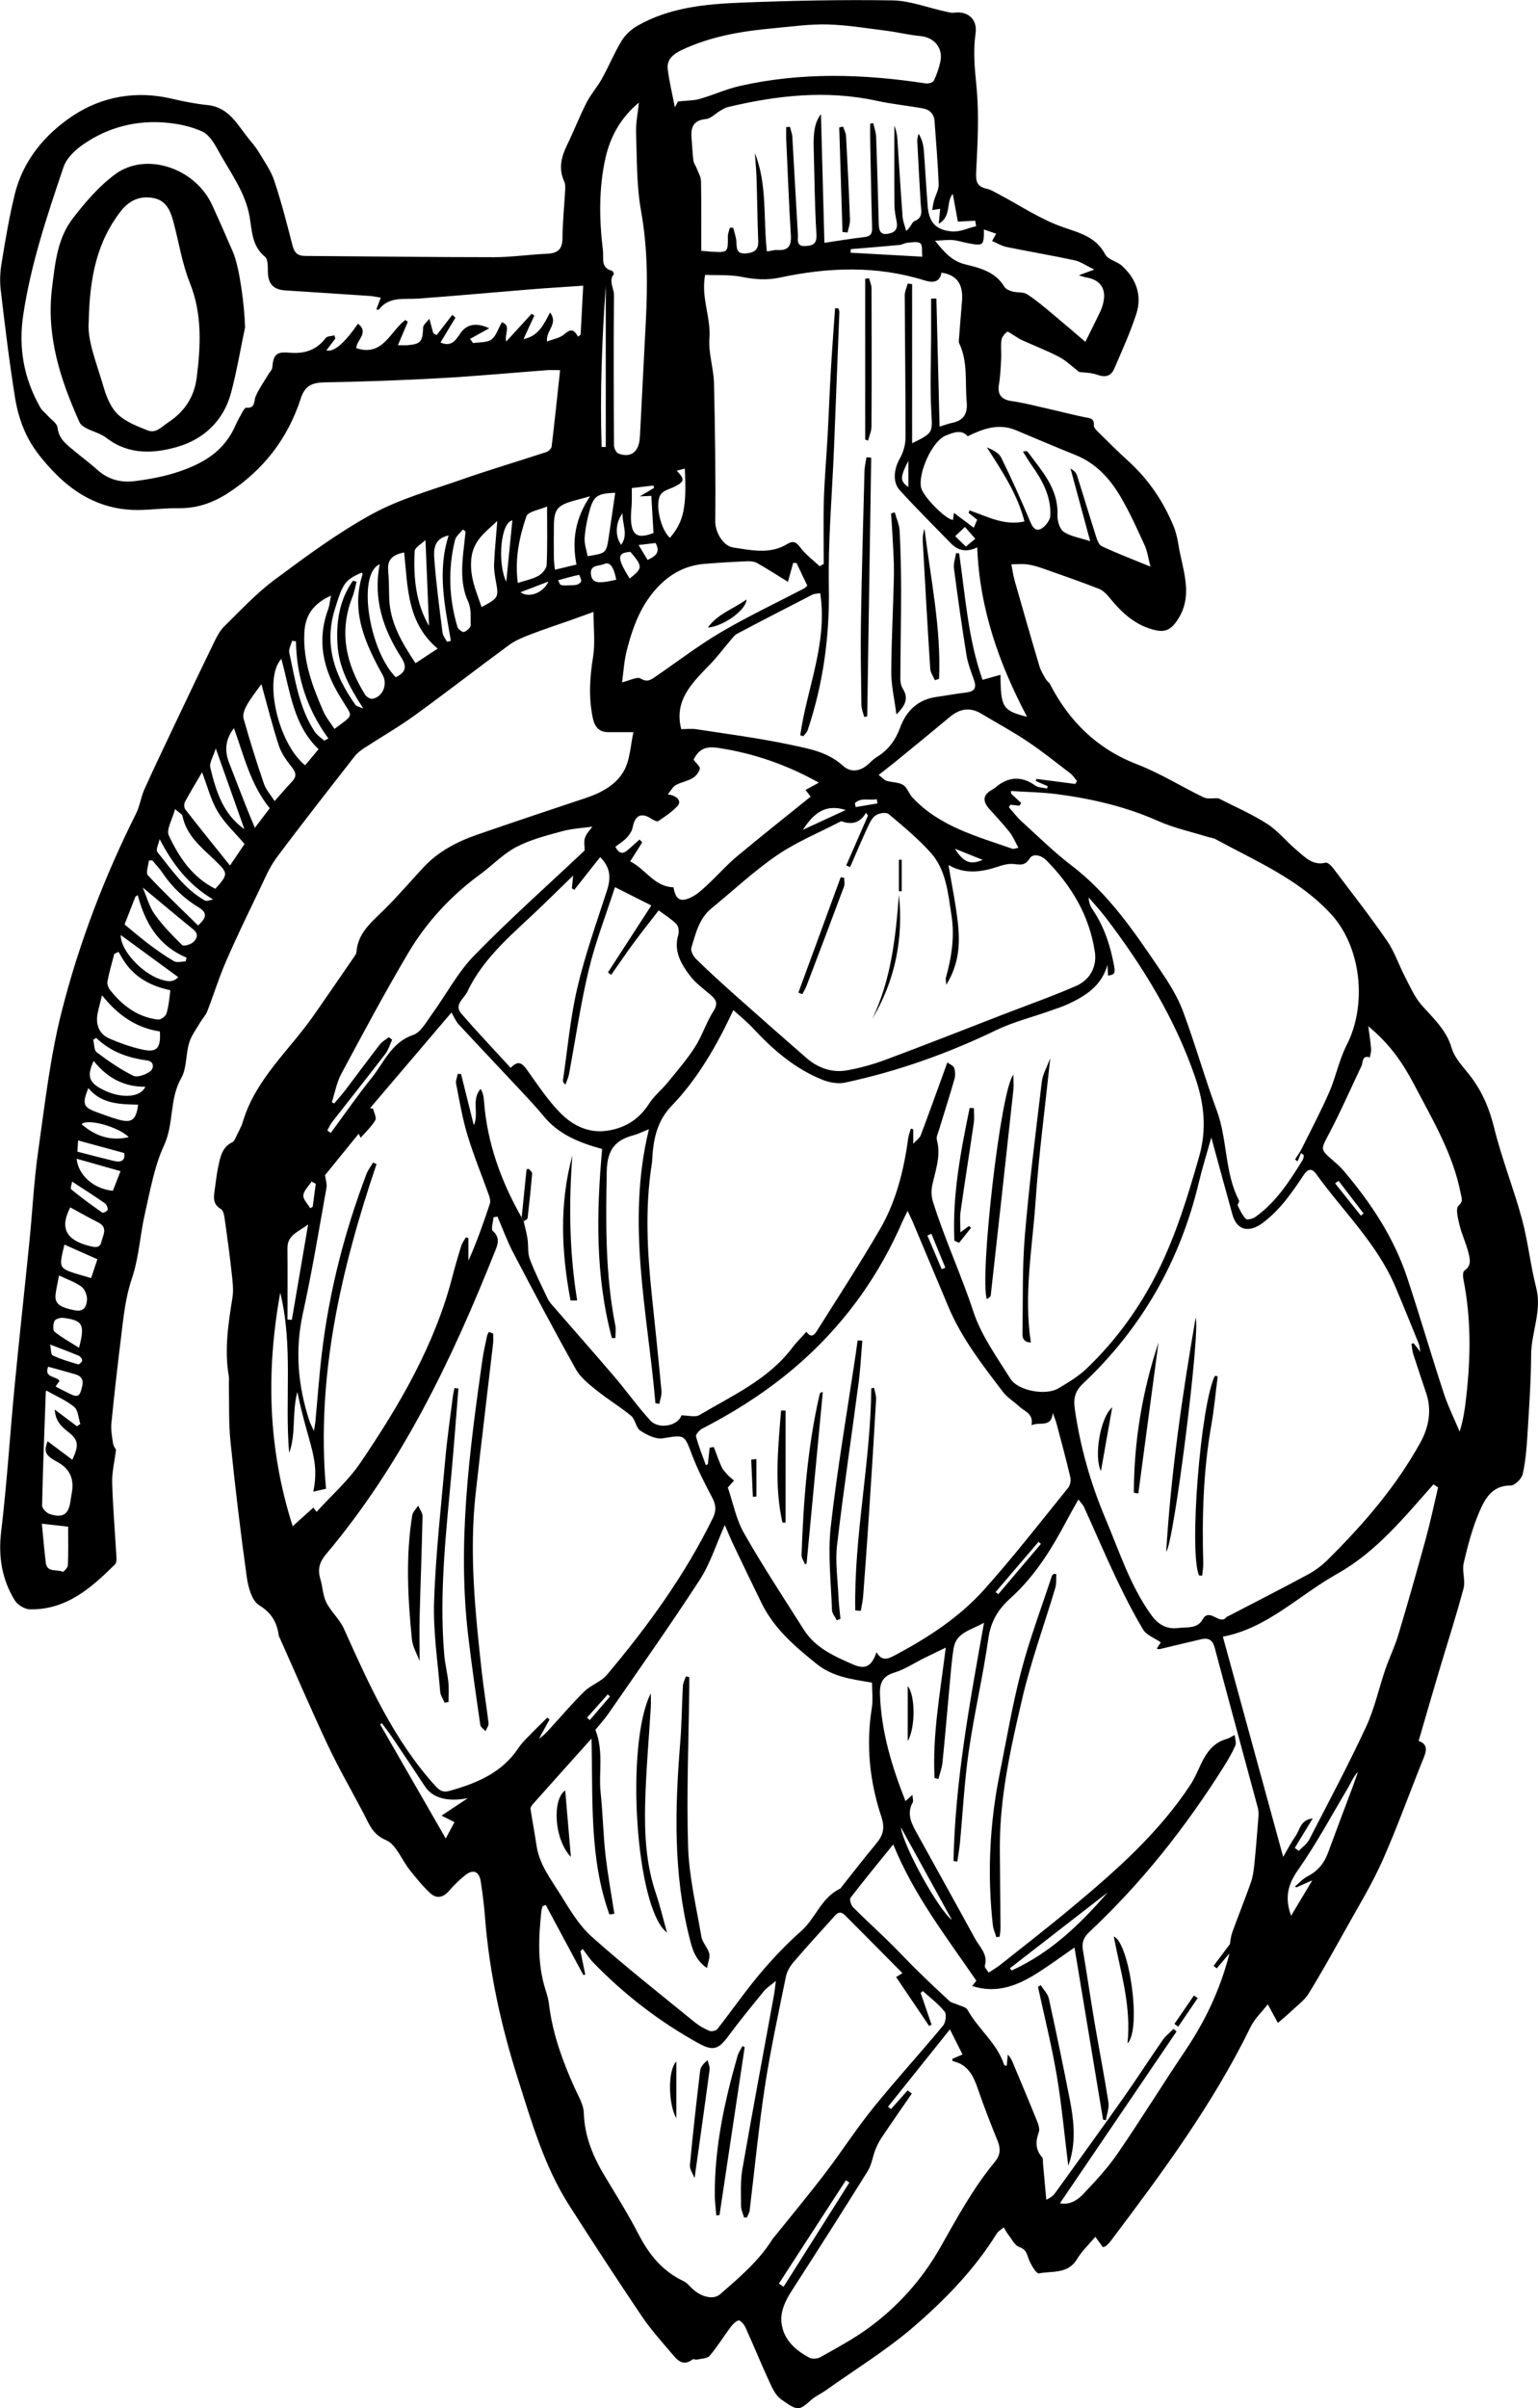 <?xml version="1.0" encoding="UTF-8"?><svg id="Laag_2" xmlns="http://www.w3.org/2000/svg" viewBox="0 0 343.49 537.55"><g id="Laag_1-2"><path d="M272.14,178.2c3.43,1.76,7.3,3.42,10.81,5.66,2.45,1.56,4.35,3.99,6.61,5.88,1.85,1.54,3.56,3.54,6.5,2.82.43-.1,1.22.62,1.61,1.14,4.08,5.39,8.25,10.72,12.09,16.28,1.69,2.45,2.64,5.39,4.03,8.06,1.12,2.15,2.11,4.47,3.67,6.26,2.61,2.99,5.55,5.53,6.76,9.66.7,2.4,2.81,4.41,4.38,6.52,2.52,3.38,4.06,7.06,5.08,11.21,1.69,6.87,4.35,13.51,6.21,20.35,1.37,5.05,1.9,10.34,3.2,15.41,1.32,5.17-1.1,9.92-1.13,14.93-.04,5.97-.46,11.94-.83,17.91-.18,2.94-.41,5.91-1.06,8.76-.24,1.04-1.76,2.54-2.69,2.53-4.18-.02-5.76,3.02-7.01,5.92-1.56,3.64-2.58,7.55-3.48,11.42-.41,1.78.44,3.88-.03,5.63-1.66,6.23-3.66,12.38-5.5,18.56-1.52,5.11-3,10.23-4.53,15.49,1.91.67,1.87,1.93,1.17,3.67-3.12,7.68-5.89,15.5-9.26,23.07-2.35,5.29-5.41,10.27-8.24,15.35-2.68,4.81-5.36,9.63-8.25,14.32-.92,1.49-2.47,2.59-3.77,3.83-.9.86-1.86,1.64-3.08,2.7-.64-1.18-1.32-2.44-2.26-4.16-1.39,1.79-2.95,3.24-3.82,5.02-8.42,17.27-19.78,32.6-31.28,47.85-.29.38-.63.72-.98,1.04-.17.15-.43.18-.75.31-.46-.63-.91-1.26-1.68-2.32-1.44,1.72-3.02,3.18-4.08,4.96-2.03,3.42-5.58,2.63-8.54,3.21-.56.11-1.9-2.1-2.34-3.42-.41-1.24-.67-1.99-2.07-2.49-.98-.35-1.62-1.73-2.37-2.68-.41-.52-.71-1.12-1.06-1.68-.52.45-1.19.8-1.54,1.35-4.99,8.04-11.55,14.78-18.62,20.87-6.08,5.23-13.01,9.48-19.58,14.15-1.04.74-2.26,1.26-3.2,2.09-2.79,2.47-2.97,2.63-6.8-.09-1.14-.81-1.88-2.34-2.5-3.68-1.89-4.1-3.6-8.29-5.46-12.41-.29-.64-1.16-1.61-1.53-1.51-.71.19-1.36.94-1.85,1.59-1.56,2.09-2.92,4.34-4.61,6.31-.55.63-1.88.61-2.86.84-.29.07-.74-.2-.92-.06-2.24,1.73-3.52.06-4.75-1.39-2.28-2.7-4.68-5.35-6.65-8.28-5.53-8.2-10.93-16.48-16.25-24.81-5.5-8.63-8.3-18.44-11.36-28.04-3.75-11.78-6.44-23.87-7.38-36.27-.2-2.63-.55-5.25-.94-7.85-.34-2.27-1.68-2.85-3.46-1.43-1.31,1.04-2.52,2.22-3.61,3.49-1.29,1.5-2.79,1.83-4.16.57-1.73-1.58-3.22-3.44-4.68-5.28-1.78-2.23-2.97-5.63-5.24-6.6-3.12-1.32-3.81-3.68-5.06-6.04-2.63-5.01-5.48-9.92-7.89-15.03-3.73-7.92-7.18-15.98-10.75-23.98-.1-.22-.24-.43-.27-.66-.42-2.94-1.6-5.02-4.39-6.74-1.62-1-2.44-4.04-2.75-6.29-1.4-10.03-2.6-20.09-3.63-30.16-.44-4.26-.27-8.59-.37-12.89-.01-.56.09-1.13,0-1.68-1.03-5.93-.15-11.74.8-17.59.3-1.84.01-3.81-.19-5.69-.42-3.87-.94-7.72-1.49-11.57-.13-.9-.29-2.21-.89-2.55-1.83-1.06-1.63-2.56-1.41-4.16.25-1.82.46-3.65.84-5.45.45-2.08.85-4.23,3.13-5.31.42-.2.66-.87.9-1.36.52-1.08,1.12-2.14,1.46-3.28,2.87-9.53,10.42-15.92,15.85-23.73,3.01-4.33,6-8.67,8.99-13.02.22-.32.48-.7.51-1.07.33-4.35,3.5-6.76,6.28-9.53,3-2.99,5.76-6.2,8.64-9.31,3.29-3.55,7.45-5.74,11.93-7.3,8.12-2.82,16.28-5.53,24.43-8.25,3.44-1.15,6.71-2.94,8.43-5.99,1.42-2.51,1.49-5.8,2.15-8.68-2.33,0-3.97,0-5.61,0-2.14-.01-3.06-1.22-3.48-3.22-.94-4.54-.67-8.99.07-13.55.5-3.14.1-6.43.1-10.07-1.93.69-3.47,1.26-5.02,1.81-3.06,1.08-6.15,2.09-9.18,3.26-1.63.63-3.3,1.32-4.69,2.34-7.09,5.2-14.02,10.6-21.14,15.75-3.6,2.6-7.48,4.81-11.2,7.24-.79.51-1.57,1.13-2.14,1.86-5.85,7.5-11.73,14.98-17.42,22.61-1.6,2.14-2.65,4.71-3.82,7.15-2.56,5.32-5.14,10.63-7.49,16.04-1.58,3.64-2.75,7.46-4.19,11.16-.33.84-1.04,1.53-1.5,2.33-.89,1.53-2.02,2.99-2.52,4.65-.78,2.58-.5,5.64-1.77,7.87-2.69,4.7-1.58,10.14-3.83,14.99-2.18,4.71-3.08,10.04-4.26,15.17-1.11,4.82-1.34,9.89-2.92,14.53-1.51,4.46-1.91,8.96-2.47,13.5-.77,6.26-1.49,12.53-2.11,18.81-.15,1.49.14,3.03.37,4.53.1.63.56,1.21.66,1.42-.32,2.58-.92,4.98-.86,7.35.16,5.56.64,11.12.96,16.68.03.51,0,1.22-.31,1.53-5.33,5.29-10.92,10.23-19.07,10.05-1.16-.03-2.74-1.03-3.36-2.04-2.85-4.69-3.68-9.74-3.01-15.32,1.29-10.78,1.96-21.63,3-32.44,1.04-10.81,2.24-21.61,3.32-32.41.67-6.67.99-13.38,1.94-20.01,1.48-10.42,2.66-20.95,5.23-31.12,3.88-15.33,9.54-30.12,16.65-44.31.84-1.68,1.07-3.65,1.84-5.37,2.25-4.98,4.61-9.92,6.96-14.86,2.84-5.98,5.68-11.96,8.58-17.91.62-1.27,1.29-2.63,2.28-3.59,3.65-3.58,7.17-7.39,11.25-10.42,7.04-5.23,14.15-10.5,21.82-14.69,6.17-3.37,13.15-5.3,19.85-7.65,6.31-2.21,12.73-4.1,19.08-6.19.48-.16,1.09-.77,1.14-1.23.67-5.54,1.24-11.09,1.89-17.04-1.2,0-2.04-.05-2.86,0-7.96.6-15.92,1.35-23.89,1.79-8.61.48-17.24.79-25.87.94-2.76.05-4.38.75-5.29,3.57-2.9,8.98-8.39,16.07-16.35,21.2-3.37,2.17-6.98,3.4-11.07,3.32-2.95-.05-5.9.37-8.86.4-7.47.07-13.62-3.07-18.7-8.31-2.21-2.28-4.35-4.79-5.84-7.56-1.47-2.75-2.47-5.91-2.97-9-1.3-8.04-2.27-16.13-3.23-24.22-.23-1.95-.14-4.01.18-5.95.86-5.2,1.71-10.41,2.98-15.52,1.88-7.59,6.86-13.43,13.06-17.51,6.47-4.26,14.13-5.6,22.02-3.73,2.63.62,5.3,1.14,7.98,1.42,4.84.5,6.67,4.48,9.25,7.62.75.9,1.52,1.81,2.12,2.81,1.25,2.1,2.74,4.15,3.5,6.44,1.59,4.76,2.84,9.65,4.09,14.52.41,1.61,1.2,2.27,2.8,2.28,14.06.09,28.13.28,42.19.28,3.96,0,7.91-.61,11.87-.77,2.38-.1,3.4-1.01,3.42-3.49.02-3.51.4-7.02.59-10.53.04-.71.08-1.51-.2-2.12-1.3-2.82-.68-5.4.59-8.03,1.53-3.16,2.81-6.44,4.4-9.57.96-1.88,2.42-3.51,3.45-5.36,1.53-2.76,2.73-5.72,4.37-8.41.82-1.35,2.15-2.58,3.53-3.37,7.17-4.1,15.19-4.85,23.17-5.17,11.25-.45,22.52-.68,33.77-.5,3.97.06,7.91,1.63,11.87,2.49.62.13,1.27.34,1.87.26,3.15-.45,5.31,1.49,4.85,4.62-.57,3.9-.21,7.69.18,11.62.64,6.38.28,12.89-.05,19.32-.12,2.23.26,3.28,2.41,3.75.91.2,1.75.74,2.59,1.18,4.79,2.52,9.37,5.64,14.43,7.39,3.83,1.33,7.35,2.18,9.42,6.11.61,1.15,2.6,1.5,3.7,2.49,3.22,2.93,4.57,6.66,3.19,10.84-1.36,4.14-3.17,8.13-4.9,12.14-.7,1.64-1.95,2.02-3.75,1.37-1.42-.51-3.03-.49-4.08-.64-1.64-1.25-2.93-2.55-4.48-3.36-2.68-1.4-5.52-2.49-8.28-3.74-.64-.29-1.21-.71-1.82-1.06-.52-.3-1.33-.95-1.51-.81-.57.45-1.17,1.15-1.27,1.83-.19,1.33.01,2.71-.06,4.07-.1,1.96-.18,3.93-.5,5.86-.37,2.24.55,3.37,2.76,3.69,2.74.39,5.43,1.1,8.13,1.71,2.72.61,5.42,1.32,8.15,1.89,1.11.23,2.28.13,2.16,1.85-.03.43.47.98.84,1.36,2.28,2.24,4.54,4.5,6.91,6.65,4.45,4.05,7.73,8.91,10.03,14.43.56,1.35.89,2.83,1.12,4.28.92,5.69,3.54,11.39-.44,17.03-1.25,1.77-2.52,2.43-4.6,1.98-4.48-.97-7.56-3.85-10.34-7.25-.66-.81-1.49-1.66-2.42-2.02-4.01-1.57-8.08-2.98-12.14-4.41-1.2-.42-2.44-.83-3.69-1.01-1.21-.17-2.47-.04-3.7-.05.25,1.26.42,2.53.77,3.76,1.81,6.36,3.63,12.72,5.52,19.06.3,1,.9,1.92,1.42,2.85.23.4.7.67.91,1.07,4.32,8.36,10.54,14.49,19.52,17.94,5.11,1.97,9.82,4.95,14.78,7.34.89.43,2.12.16,3.36.22ZM116.96,272.62c.29,1.3.65,2.59.85,3.9.23,1.51,0,3.16.52,4.54,1.12,2.98,2.58,5.84,3.94,8.73.26.56.67,1.08,1.08,1.55,4.6,5.3,9.25,10.55,13.81,15.89,2.75,3.22,5.2,6.69,8.05,9.81,2,2.19,6.32,1.12,6.97-1.12,1.45,0,3.08.5,4.06-.08,7.31-4.35,15.26-7.86,20.63-14.92.96-1.27,2.11-2.39,3.23-3.66,1.22,1.71,1.95.44,2.5-.44,4.68-7.42,9.46-14.79,13.88-22.36,3.65-6.25,5.38-13.21,6.35-20.36.1-.74.39-1.45.6-2.18.18.05.35.1.53.15v3.24c.77-.85,1.44-1.29,1.67-1.9,1.84-4.88,3.6-9.79,5.38-14.69.19-.52.38-1.05.57-1.57.53.4,1.33.71,1.52,1.23.27.75.28,1.72.06,2.5-1.1,3.84-2.33,7.64-3.49,11.46-.21.68-.6,1.46-.44,2.07.97,3.53-.29,6.77-1.02,10.11-.25,1.16-.22,2.51.13,3.64,2.6,8.35,6.3,16.28,9.05,24.6,1.76,5.34,5.24,10.16,8.28,15,1.69,2.7,7.87,3.79,10.64,2.17,2.27-1.33,4.58-2.73,6.46-4.53,6.51-6.25,11.76-13.52,15.79-21.56,4.08-8.16,6.73-16.86,9.24-25.63,1.77-6.2,1.13-11.92-.89-17.79-4.5-13.08-11.63-24.67-19.95-35.59-1.19-1.57-2.55-3.01-3.83-4.51.04,1.15.42,2.02.95,2.8,2.56,3.78,3.91,8.01,4.73,12.45.31,1.68.07,2.01-1.35,2.19-.04-.79-.08-1.59-.12-2.4-1.35,4.77-4.94,6.97-8.87,8.79-1.3.6-2.68,1.03-4.03,1.51-3.98,1.41-8.15,2.45-11.93,4.27-10.84,5.23-22.09,9.23-33.84,11.73-1.56.33-3.48-.04-5-.65-6.13-2.46-11.02-6.67-15.47-11.47-1.31-1.42-2.84-2.64-4.41-4.08-3.75,7.99-7.93,15.28-13.8,21.39-2.82,2.93-3.81,6.35-4.2,10.15-.1.95-.08,1.92-.23,2.86-1.54,9.8-1,19.59.03,29.39.75,7.07,1.48,14.14,2.14,21.23.09.94-.31,1.92-.48,2.87-.29-.04-.58-.08-.87-.13-1.72-20.16-6.57-40.19-1.45-61.17-1.67.67-2.51,1.11-3.4,1.34-4.19,1.1-5.92,3.29-6.02,8.09-.23,11.54-.33,23.01,1.91,34.38.18.9.02,1.87.02,2.81h-.78c-3.72-13.88-3.46-28.04-2.18-42.2-5.16-1.42-9.69-3.25-13.01-7.27-1.72-2.09-3.58-4.06-5.43-6.04-4.53-4.85-9.1-9.65-13.61-14.52-.63-.68-.99-1.61-1.6-2.64-6.51,7.65-12.35,14.5-18.18,21.35l.69.15c.19.87.81,2.01.47,2.57-.86,1.43-2.14,2.61-3.26,3.89-.16-.33-.32-.66-.44-.9-2.55,3.14-5.13,6.31-7.52,9.25.11.91.48,1.92.32,2.84-1.68,9.35-3.22,18.73-5.26,28-1.81,8.22-1.13,16.13,1.45,24,.18.55.47,1.06,1,2.25.19-1.14.29-1.56.33-1.99.49-5.17.85-10.35,1.47-15.5,1.65-13.7,5.05-26.97,9.95-39.86.34-.91.98-1.71,1.47-2.56.26.12.51.23.77.35-7.96,23.57-13.52,47.52-11.28,72.47-1.24.28-2.03.46-2.84.65,1.52-7.3-1.11-10.32-3.56-22.27-1.25,4.75-.25,9.36-1.83,13.61-1.03-11.82.94-23.75-1.99-35.76-3.19,17.68-2.76,34.79,2.78,52.13,1.71-1.54,3.13-2.82,4.62-4.16.03.04.35.48.71.96,3.37-3.71,7.08-6.97,9.77-10.93,8.76-12.89,16.62-26.29,20.57-41.59.6-2.32,1.27-4.62,1.99-6.9.21-.66.67-1.24,1.02-1.86.19.06.37.11.56.17v5.05c1.86-4.14,3.36-8.39,4.78-12.68.18-.55.03-1.29-.17-1.87-1.6-4.5-3.44-8.93-4.82-13.5-1.13-3.72-1.77-7.6-2.53-11.42-.14-.7.23-1.51.37-2.26.25.03.49.06.74.09.95,3.8,1.89,7.6,2.84,11.4,1.22-2.71-.62-5.69,1.52-8.11.53.86.68,1.69.74,2.53.67,9.41,3.79,18.03,8.42,26.17l.45.89ZM199.5,411.68c-3.4,4.2-6.54,8.01-9.55,11.93-.28.37.11,1.64.57,2.11,2.58,2.61,5.32,5.07,7.94,7.64,2.15,2.11,4.2,4.32,6.35,6.43,2.38,2.34,4.81,4.64,7.27,6.9.4.37,1.06.44,1.58.68.84.39,2.06.59,2.43,1.26,2.39,4.32,6.6,7.42,8.17,12.28.04.12.37.15.58.23.08-.89.15-1.71.23-2.52.73.71,1.01,1.5,1.33,2.27,1.77,4.25,3.57,8.49,5.29,12.76.28.7.55,1.64.31,2.29-.74,2.05-.78,3.86.73,5.59.25.29.17.89.21,1.35.25,2.71.49,5.41.73,8.12,1.13-.5,1.63-1,2.04-1.57,5.09-7.07,10.21-14.12,15.23-21.23,2.99-4.24,5.79-8.61,8.75-12.87.65-.93,1.61-1.65,2.42-2.47.22.2.43.4.65.6-8.67,12.76-17.34,25.52-26.04,38.33,2.03.44,3.81-.58,5.15-1.99,2.71-2.87,5.45-5.79,7.68-9.03,5.2-7.57,10.02-15.4,15.15-23.02,4.39-6.53,7.77-13.47,9.9-21.75-1.25,1.47-2.06,2.42-2.87,3.37-.23-.19-.46-.38-.69-.57,1.12-1.49,2.24-2.99,3.64-4.85.08-.43.16-1.59.54-2.65,1.34-3.72,2.83-7.39,4.15-11.12.44-1.26.62-2.64.76-3.98.36-3.49.64-6.99.91-10.48.06-.71.07-1.46-.11-2.13-3.21-11.94-6.47-23.87-9.65-35.82-.45-1.69-1.38-2.24-2.97-1.88-3.11.72-6.2,1.48-9.3,2.21-.19.05-.42-.05-.68-.1.4-.6.75-1.14.92-1.4-1.47-1.02-3.19-1.62-3.92-2.82-2.22-3.68-4.17-7.53-6.02-11.42-2.5-5.26-4.78-10.62-7.19-15.93-.24-.53-.7-.96-1.27-1.73-.96,1.71-1.8,3.15-2.57,4.61-3.38,6.39-7.16,12.53-12.58,17.4-2.8,2.51-4.43,5.21-4.97,9.05-1.2,8.43-3.16,16.75-4.38,25.18-.98,6.79-1.32,13.68-1.97,20.52-.13,1.36-.39,2.71-.58,4.06-.28-.04-.57-.08-.85-.12.36-17.78,3.6-35.22,6.82-53.19-2.96,1.69-6.22,2.17-6.79,5.7-.48,2.99-.69,6.03-.97,9.05-.52,5.49-.96,10.98-1.52,16.46-.13,1.24-.6,2.45-.91,3.67l-.86-.21c-.51-9.6,1.26-19.05,2.5-29.11-2,.97-3.42,1.64-4.83,2.34-2.2,1.09-4.3,2.51-6.61,3.22-2.69.82-3.35,2.33-3.25,4.94.29,8.28,2.64,16.03,5.7,23.76.44-.4.85-.77,1.55-1.4.05.82.25,1.36.07,1.68-1.29,2.28-.48,4.34.62,6.34,4.42,8.03,8.9,16.04,13.3,24.09,1.03,1.88,2.93,3.48,2.17,6.07-.1.34.5.9.87,1.5.92-.61,1.75-1.08,2.49-1.66,5.38-4.27,10.81-8.48,16.08-12.88,9.84-8.2,19.41-16.61,26.55-27.49,2.32-3.54,2.94-8.64,7.98-10.11.65-.19,1.23-.59,1.84-.9.06.81.41,1.75.12,2.41-.73,1.67-1.68,3.27-2.66,4.82-8.48,13.45-18.28,25.83-29.9,36.72-1.22,1.15-1.76,2.31-1.47,4,.92,5.43,1.71,10.89,2.63,16.33,1,5.9,2.16,11.78,3.08,17.7.2,1.28-.36,2.68-.56,4.02-.21-.05-.42-.1-.64-.14-2.1-12.63-4.2-25.26-6.38-38.42-2.87,1.99-5.36,3.81-7.95,5.48-4.51,2.9-9.24,4.94-14.89,3.11.42-.55.82-1.06.92-1.19-6.79-9.9-13.97-19.13-18.55-30.4ZM111.09,271.55c-.29.05-.58.11-.87.16-.08,1.05-.63,2.64-.15,3.06,1.84,1.62.97,3.29.37,4.81-9.6,24.09-20.76,47.33-37.63,67.35-1.44,1.71-1.92,3.33-1.28,5.45.53,1.74.55,3.7,1.34,5.29,1.05,2.09,2.98,3.75,3.93,5.86,5.57,12.38,11.08,24.76,20.33,35,.98,1.09,1.74,1.64,3.21,1.23,6.1-1.7,11.76-4.03,15.47-9.61.87-1.32,2.1-2.41,3.2-3.56,1.05-1.09,2.15-2.13,3.23-3.2.17.14.34.28.5.42-.79,1.42-1.57,2.85-2.36,4.27,1.18-.77,2-1.75,2.86-2.69,2.42-2.65,4.76-5.4,7.33-7.9,1.46-1.41,3.67-2.1,4.95-3.62,9.13-10.83,17.42-22.25,23.69-35.03.79-1.61.71-2.93-.12-4.5-1.63-3.1-3.25-6.24-4.5-9.5-1.8-4.74-1.62-4.58-6.57-3.79-1.57.25-3.56-.75-5.01-1.71-.98-.64-1.11-2.51-2.05-3.3-2.45-2.04-5.22-3.68-7.7-5.68-1.72-1.39-3.61-2.86-4.65-4.73-4.83-8.61-9.45-17.35-14.03-26.1-1.35-2.57-2.33-5.33-3.49-8ZM270.52,253.93c-1.03,3.68-2.04,6.88-2.81,10.13-4.18,17.48-12.75,32.44-25.81,44.75-1.86,1.75-2.19,3.38-1.86,5.66,1.21,8.51,3.55,16.71,6.89,24.6,3.07,7.26,5.47,14.83,10.14,21.35,1.55,2.17,3.44,3.31,6.08,2.97,1.92-.24,4.25.21,5.4-1.86,1.61-2.91,3.85,1.49,5.42-.63.04-.05.15-.05.22-.09,6-3.12,12.03-6.19,17.98-9.4,1.59-.86,3.1-2.01,4.39-3.29,7.97-7.9,15.3-16.36,20.72-26.24,1.77-3.23,2.53-6.99,1.28-10.78-.97-2.96-1.99-5.9-2.94-8.87-.23-.73-.27-1.52-.39-2.28.17-.04.34-.07.5-.11.42.53.83,1.07,1.5,1.92-.18-.9-.21-1.45-.41-1.94-1.71-4.2-3.41-8.41-5.18-12.59-4.09-9.66-11.7-16.86-17.7-25.19-.99-1.37-1.87-1.12-2.76.21-2.61,3.91-5.22,7.74-9.1,10.67-3.02,2.28-5.82,1.85-6.84-1.83-1.55-5.58-3.06-11.16-4.71-17.17ZM152.1,162.76c1.04,0,2.31-.16,3.54.03,7.01,1.08,14.06,1.99,20.99,3.47,4.05.86,8.26,1.59,11.61,4.65,1.9,1.73,4.15,1.22,6.03-.66.51-.5,1.07-.97,1.68-1.35,2.48-1.55,4.06-3.72,5.07-6.46,1.39-3.8,3.98-6.3,8.15-6.88,2.19-.31,4.38-.72,6.57-.98,1.94-.23,2.42-1.02,1.76-2.88-.64-1.8-1.35-3.61-1.65-5.48-1.04-6.44-1.96-12.91-2.8-19.38-.14-1.1.31-2.27.49-3.41.22.03.45.06.67.1,1.39,9.47,1.98,19.1,5.23,28.22,1.46-.41,2.69-.75,4.01-1.13.03,7.31.5,8.01,5.93,9.38-6.18-11.7-10.61-24.02-11.13-37.83-2.36,1.16-4.27.76-5.89-.9-3.84-3.94-7.75-7.82-11.45-11.89-1.64-1.81-1.21-4.8.01-6.95.78-1.37,1.3-3.08,1.31-4.65.03-10.63-.13-21.25-.17-31.88,0-.87.44-1.74.68-2.62.32.05.65.1.97.15v35.51c4.81-2.36,4.53-2.34,4.28-7.09-.3-5.65-.05-11.33-.04-17,0-2.73,0-5.46,0-8.2.39,0,.78,0,1.18-.01.23,9.45.47,18.91.71,28.59,1.26-.39,2-.68,2.77-.83,2.56-.52,3.53-2.03,3.29-4.63-.4-4.41.32-8.95-1.68-13.15-.09-.19-.09-.44-.07-.66.22-2.87.44-5.74.69-8.61.3-3.4-.69-5.91-4.57-6.49-.4,2.19-1.91,2.32-3.85,1.71-10.67-3.32-21.46-2.92-32.2-.62-3,.64-5.67.43-8.58-.15-2.67-.53-5.49-.33-8.16-.45-.97,5.09,1.33,9.5.96,14.21-.25,3.28.94,6.64,1.02,9.98.24,10.29.38,20.59.28,30.88-.02,2.25,1.69,5.45,4.02,5.79,4.03.6,8.22,1.58,12.07-.78,1.54-.94,2.14-.21,3.06.96,1.18,1.5,2.76,2.68,4.17,4.01l.91-.54c0-4.78-.11-9.57.03-14.35.15-4.79.58-9.57.84-14.36.26-4.79.43-9.58.71-14.36.27-4.67.63-9.33.95-13.99.24,0,.48.01.72.02.09.28.25.57.24.85-.39,10.22-.8,20.43-1.21,30.65-.42,10.21-1.33,20.44-1.14,30.64.2,11.02-1.25,21.64-4.73,32.03-.17.51-.66.91-.99,1.36l-.67-.24c1.49-10.5,6.17-20.62,4.46-31.71-.7.13-1.29.11-1.75.34-5.61,2.87-11.21,5.76-16.78,8.71-.66.35-1.15,1.07-1.66,1.67-1.4,1.63-2.69,3.36-4.17,4.92-3.97,4.16-8.39,8.07-6.68,14.71ZM161.88,340.39c-1.93,4.3-3.24,8.59-5.58,12.21-6.54,10.08-13.5,19.9-20.34,29.79-.99,1.43-2.18,2.72-2.99,3.72,1.9,4.82.7,9.49,1.17,13.99.49,4.6.57,9.25,1.08,13.84.5,4.43,1.31,8.83,1.99,13.25-.37.04-.74.09-1.11.13-4.53-12.54-3.65-25.78-4-39.24-4.66,5.19-8.91,9.92-13.14,14.68-.25.28-.52.72-.47,1.03.4,2.7.93,5.39,1.32,8.09.62,4.25,3.2,7.56,5.36,11.02,2.06,3.3,4.11,6.83,6.96,9.37,7.44,6.64,15.29,12.8,23.02,19.11.98.8,2.12,1.44,3.29,1.93.47.2,1.47-.02,1.77-.4,3.23-4.11,6.21-8.42,9.57-12.42,2.82-3.35,5.88-6.56,9.16-9.46,3.24-2.87,4.5-7.49,8.68-9.45.13-.06.21-.23.31-.36,2.54-3.19,5.03-6.42,7.63-9.55,1.58-1.9,2.2-3.39,1.25-6.25-2.58-7.77-3.43-15.88-2.11-24.11.31-1.91.05-3.9.05-5.73-4.67-.79-8.75-1.27-12.4-4.2-4.86-3.91-9.47-7.85-12.26-13.54-2.1-4.29-4.17-8.6-6.23-12.91-.71-1.48-1.32-3.01-2-4.56ZM230.38,318.12c.47-2.62-1.54-3.05-2.66-4.1-1.23-1.15-2.75-2.05-3.75-3.36-4.54-5.97-9.17-11.89-12.12-18.88-2.67-6.32-5.31-12.64-7.97-18.96-.31-.73-.67-1.44-1.18-2.54-.55,1.15-.88,1.77-1.17,2.42-5.03,11.59-12.15,21.71-21.45,30.27-6.99,6.43-14.84,11.58-23.26,15.92-.62.32-1.49,1.31-1.37,1.76.57,2.17,1.43,4.26,2.19,6.38.15-.06.29-.11.44-.17.14-1.24.28-2.48.42-3.72.31-.05.61-.1.92-.15.57,1.49,1.08,3,1.74,4.45.31.68.89,1.25,1.4,1.82.41.45.91.81,1.37,1.21-.42.47-.83.95-1.38,1.57,1.14,3.31,1.83,7.05,3.61,10.17,4.18,7.35,8.84,14.42,13.37,21.57,2.57,4.06,6.83,5.93,10.97,7.74,2.83,1.24,4.19.36,5.27-2.74,1.24,2.28,2.78,1.4,4.3.59,7.3-3.89,14.24-8.42,19.76-14.59,6.54-7.3,12.56-15.07,18.73-22.69.46-.56.65-1.63.48-2.35-.92-3.96-1.99-7.88-3.03-11.81-.23-.87-.59-1.71-.89-2.56-.27,3.45-2.99,1.9-4.73,2.76ZM121.87,425.21c-.23.09-.46.17-.68.26-.1.36-.24.72-.28,1.08-.62,5.84-.92,11.67.86,17.4.33,1.07.69,2.15.82,3.25.77,6.57,2.99,12.69,5.67,18.68.84,1.88,2.07,3.82,2.13,5.77.16,5.25,2.08,9.77,4.71,14.14,2.6,4.31,5.27,8.58,7.58,13.05,2.32,4.48,5.31,8.12,9.94,10.32.83.39,1.45,1.21,2.16,1.85,2.02,1.8,4.62,2.33,6.04,1.1,4.26-3.71,8.59-7.35,11.64-12.21.21-.34.5-.62.75-.94,3.72-4.64,7.53-9.22,11.14-13.95,3.63-4.75,6.87-9.81,10.63-14.46,5.06-6.26,10.5-12.21,15.64-18.4.59-.71.83-2.53.35-3.13-1.38-1.73-3.21-3.09-4.87-4.6-.16.14-.33.27-.49.41.81,2.37,1.62,4.74,2.44,7.1-.18.1-.36.19-.54.29-2.45-3.62-4.9-7.24-7.38-10.92.33-.2.87-.53,1.42-.87-4.35-4.39-8.57-8.66-12.8-12.9-1.35-1.35-2.1-.12-2.89.75-2.88,3.2-5.8,6.37-8.6,9.65-.79.92-1.5,2.11-1.74,3.28-1.67,8.22-3.46,16.42-4.72,24.71-1.39,9.13-2.26,18.33-3.38,27.5-.07.54-.41,1.04-.63,1.56-.21,0-.42-.01-.63-.02-.23-.86-.66-1.72-.66-2.58,0-2.72-.17-5.49.29-8.14,2.26-12.98,4.7-25.92,7.06-38.88.16-.86.24-1.74.43-3.2-1.25,1.05-2.09,1.56-2.67,2.28-2.72,3.34-5.45,6.67-8.01,10.13-2.17,2.93-3.4,3.27-6.6,1.51-8.74-4.83-16.56-10.86-23.51-18.02-.88-.91-1.57-2.01-2.35-3.03-.17.16-.34.33-.51.49.36,1.75.73,3.51,1.09,5.26-.15.02-.3.03-.45.05-2.8-5.22-5.6-10.43-8.4-15.65ZM189.87,193.55c-.29-.13-.58-.25-.88-.38,1.62-3.7,3.24-7.41,4.86-11.11l-.43-.65c-1.4,2.42-3.32,2.68-5.49,1.9-.06-.02-.16.03-.23.07-4.72,2.46-9.73,4.5-14.1,7.48-5.19,3.55-9.83,7.91-14.72,11.91-2.78,2.28-3.51,5.62-4.48,8.8-.2.67.43,1.87,1.03,2.46,2.75,2.7,5.6,5.3,8.48,7.86,5.37,4.78,10.76,9.54,16.18,14.25,2.6,2.26,5.72,3.37,9.11,2.77,2.96-.53,5.91-1.36,8.74-2.42,8.67-3.23,17.28-6.63,25.91-9.97,5.5-2.13,11.07-4.09,16.47-6.44,3.26-1.42,4.68-4.45,4.2-7.62-1.22-8.05-5.17-14.67-10.79-20.39-1.16-1.19-3.02-1.67-3.8-.42-1.2,1.92-2.52,1.2-4,1.18-1.01-.01-2.05.28-3.03.61-3.74,1.25-7.45,1.75-11.07-.36.74,4.48,1.67,8.83,2.13,13.24.46,4.47.21,8.93-2.62,13.48-.07-.94-.17-1.26-.1-1.52,1.29-4.58,2-9.23,1.26-13.96-.78-4.95-1.16-10.17-4.72-14.08-2.82-3.11-6.09-5.83-9.32-8.54-.53-.45-2.06-.22-2.8.24-.8.49-1.35,1.55-1.78,2.47-1.4,3.02-2.69,6.08-4.02,9.13ZM225.65,179.64c-.11.18-.22.36-.33.54.93,1.05,1.78,2.2,2.82,3.15,3.69,3.35,7.26,6.88,11.22,9.9,8.31,6.34,14.01,14.83,19.75,23.29,1.95,2.88,3.86,5.91,5.07,9.14,2.74,7.31,4.84,14.86,7.56,22.18,2.43,6.56,1.72,13.85,4.99,20.17.12.24-.42.82-.3,1.07.5,1.05,1.01,2.17,1.8,2.98.29.29,1.54,0,2.1-.4,4.68-3.31,7.7-8.03,10.63-12.8.17-.28.16-.68.23-1.02-.2-.16-.4-.31-.61-.47-.27.62-.54,1.25-.81,1.87-.18-.15-.36-.3-.54-.46.49-.77,1.05-1.51,1.46-2.33,2.09-4.2,4.29-8.35,6.17-12.64,1.49-3.43,2.21-7.23,3.9-10.54,4.63-9.05,3.27-21.96-3.56-29.31-7.25-7.8-16.74-11.75-25.73-16.65-.55-.3-1.23-.34-1.84-.53-3.65-1.14-7.45-1.95-10.92-3.5-7.24-3.23-14.82-4.98-22.6-6.01-3.41-.45-6.88-.48-10.32-.71,0,.2.02.4.03.6.75.7,1.51,1.4,2.26,2.09-.14.2-.28.4-.42.59-.66-.07-1.33-.14-1.99-.21ZM85.02,66.43c-1.03-.16-1.73-.33-2.43-.37-6.3-.43-12.6-.83-18.9-1.24-2.64-.17-3.81-1.48-3.86-4.09-.03-1.17.05-2.85-.64-3.41-2.93-2.4-2.88-5.67-3.44-8.92-.96-5.59-4.47-10.1-7.11-14.96-.84-1.55-1.96-3.37-3.43-4.06-2.37-1.11-5.11-1.7-7.74-1.96-6.82-.69-13.21.91-18.86,4.79-1.8,1.24-3.74,3.07-4.41,5.04-3.65,10.8-7.29,21.61-9,32.99-1.13,7.5.14,14.28,3.81,20.74.37.66,1.05,1.14,1.56,1.72.81.91,2.17,1.76,2.28,2.75.29,2.59,2.07,3.81,3.77,5.22,1.72,1.43,3.52,2.77,5.19,4.26,2.45,2.17,5.25,2.86,8.45,2.44,3.36-.44,6.59-1.03,9.89-2.16,5.59-1.92,9.99-4.68,12.41-10.19.45-1.02.99-2.01,1.54-2.98.23-.4.63-1.06.89-1.04,2.11.2,1.64-1.46,2.13-2.58.77-1.74,1.9-3.32,2.89-4.97.27-.46.76-.89.8-1.37.22-2.82.84-3.62,3.71-3.36,3.4.31,6.12-.5,8.23-3.28.33-.43,1.28-.4,1.94-.58.07.24.13.48.2.72-.65.86-1.31,1.71-2,2.62q2.46.7,7.06-5.95c2.61,2.01-.44,3.74-.36,5.47,5.96,1.95,7.55-3.8,10.95-6.3.18.14.36.28.54.42-.73,1.71-1.45,3.43-2.21,5.21.87,0,1.51.05,2.14,0,2.97-.25,3.39-.82,3.49-3.98.02-.57.78-1.11,1.39-1.92.38,1.4.63,2.32.88,3.24.25.14.5.27.75.41,1.16-1.5,2.33-3.01,3.49-4.51.24.2.47.41.71.61-1.11,1.84-2.22,3.68-3.35,5.55,2.5,1.1,3.44-.6,4.5-2.12q2.11-3.02,6.4-1.06c-1.43.79-2.87,1.59-4.3,2.38.23.31.46.62.69.93,1.39-.23,3.05-.06,4.08-.79,1.06-.76,1.5-2.39,2.34-3.86,2.14.71.54,2.55.97,4.31,2.02-2.21,3.85-4.2,5.68-6.2.2.13.41.26.61.39-.78,1.69-1.56,3.38-2.43,5.27,3.37-.7,4.51-3.22,5.94-5.96,1.94,2.59-1.04,4.07-.67,6.49,1.35-.54,2.85-.76,3.82-1.6,1.23-1.05,2.05-1.42,3.09.52l.58-.45c.19-3.54.37-7.07.58-10.93-4.11.28-8.08.52-12.04.84-8.28.67-16.55,1.44-24.83,2.04-3.13.23-6.46-.58-8.78,2.46-.05.06-.28-.01-.55-.04.3-.79.58-1.56.98-2.62ZM127.99,195.45c-2.49,2.42-4.58,4.46-6.67,6.49-6.19,6.03-13.18,11.4-16.97,19.48-.68,1.45-3.03,2.84-1.35,4.79,3.54,4.1,7.28,8.03,11.05,12.15,1.86-1.94,2.72-.84,3.75.59,2.32,3.23,4.53,6.61,7.3,9.43,2.77,2.82,6.3,4.64,10.57,4,4.01-.61,7.08-2.56,9.31-6.05,1.1-1.73,2.8-3.06,4.11-4.67,2.11-2.59,4.32-5.14,6.12-7.94,1.62-2.53,2.52-5.51,4.14-8.04,1.16-1.82.48-2.66-.81-3.74-1.58-1.34-3.31-2.62-4.53-4.25-1.96-2.62-3.6-5.46-2.52-9.05.21-.71.05-1.89-.42-2.37-1.14-1.15-2.56-2.02-3.96-3.06-2.04,2.64-3.88,4.95-5.63,7.32-1.71,2.32-3.32,4.71-4.98,7.07-.24-.18-.49-.36-.73-.54,3.19-4.92,6.38-9.84,9.69-14.95-2.69-1.35-5.21-2.62-8.12-4.09-2.05,6.35-4.38,12.31-5.86,18.49-1.84,7.68-2.95,15.53-4.41,23.29-.15.78-.51,1.52-.78,2.29-.51-.41-.6-.7-.56-.98,1.02-6.87,1.62-13.84,3.2-20.58,1.72-7.36,4.28-14.52,6.62-21.73.89-2.74.88-5.12-1.52-7.48-1.98,2.5-3.87,4.9-5.77,7.3-.18-.12-.36-.23-.54-.35.07-.74.15-1.48.28-2.84ZM321.16,332c-.34-.23-.68-.45-1.01-.68-6.55,7.35-12.72,15.05-21.52,19.98-8.54,4.78-15.61,12.16-25.52,14.02,4.53,16.55,8.97,32.72,13.47,49.16.94-1.6,1.77-3.22,2.8-4.71.94-1.36,1.05-3.56,3.8-3.88-1.48,2.43-2.74,4.51-4.01,6.59.3.22.59.44.89.66.79-.83,1.82-1.53,2.33-2.51,4.31-8.34,8.73-16.64,12.69-25.15,1.91-4.1,2.87-8.64,4.35-12.95.88-2.56,2.09-5.01,2.86-7.6,2.13-7.1,4.16-14.24,6.12-21.39,1.05-3.82,1.86-7.7,2.77-11.55ZM202.71,466.6c.31.24.62.47.93.71-2.27,3.3-4.57,6.59-6.8,9.92-.56.84-1.01,1.77-1.38,2.72-.59,1.53-.8,3.27-1.65,4.63-5.53,8.88-11.16,17.7-16.83,26.5-1.59,2.46-2.91,5.04-2.36,7.98.65,3.45,3.17,5.62,6.13,7.2.64.34,1.81.26,2.47-.11,3.59-2.03,7.26-3.99,10.59-6.4,6.68-4.84,12.14-10.94,16.2-18.11,3.73-6.59,7.33-13.24,12.18-19.09,1.22-1.47,1.33-2.89.63-4.63-1.56-3.84-3.08-7.71-4.42-11.64-1-2.92-2.23-5.47-5.59-6.2-.07-.02-.09-.28-.15-.5.71-.31,1.43-.62,2.3-1-.86-1.72-1.7-3.4-2.81-5.6-4.82,6.02-9.32,11.64-13.82,17.26.22.18.44.35.66.53,1.24-1.39,2.48-2.78,3.72-4.18ZM184.12,54.2c3.31-.49,6.15-.96,9-1.29,1.35-.16,1.69-.78,1.65-2.06-.18-6.39-.29-12.78-.42-19.17-.03-1.36,0-2.73,0-4.09.23-.03.45-.06.68-.09.22,1.01.61,2.02.64,3.04.24,6.47.4,12.94.59,19.41.04,1.3.23,2.51,1.97,2.25,1.45-.21,2.34-.93,2.04-2.61-.23-1.26-.5-2.53-.51-3.8-.05-5.92-.02-11.85-.02-17.77.34.9.6,1.89.67,2.9.4,5.82.73,11.64,1.17,17.46.08,1.07.53,2.11.81,3.16,1.06-.84,1.25-1.93,1.79-2.15,2.14-.84,1.53-2.47,1.44-4.01-.27-4.62-.53-9.25-.76-13.88-.03-.55.18-1.12.28-1.67.78,1.24,1.08,2.46,1.18,3.7.32,4.14.53,8.29.86,12.43.28,3.61,1.73,5.36,5.4,5.7,1.76.16,3.61-.74,5.43-1.17-.07-.41-.14-.81-.21-1.22-1.24.06-2.48.13-3.87.2-.35-1.89-.74-4-1.14-6.19-1.59,1.88-.2,4.96-3.13,6.66.13-1.4.22-2.29.32-3.33-.63.1-1.07.17-1.79.29.14-.76.22-1.43.39-2.06.34-1.24,1.1-2.48,1.06-3.69-.17-4.71-.59-9.4-.92-14.1-.12-1.7-1.15-2.61-2.72-2.88-3.4-.59-6.84-.94-10.2-1.67-11.21-2.44-22.24-1.22-33.22,1.4-.59.14-1.14.48-1.68.79-1.1.64-2.13,1.78-3.27,1.89-2.85.28-3.38,1.9-3.18,4.26.14,1.67.21,3.35.41,5.01.07.58.5,1.11.72,1.68.36.95.96,1.92.98,2.89.1,5.16.05,10.32.05,15.56,1.16.1,1.78.17,2.4.21,3.57.19,3.56.17,3.55-3.45,0-.64.29-1.27.44-1.91.25,0,.5.01.75.02.25,1.03.66,2.05.71,3.09.07,1.46.02,2.8,2.09,2.63,1.72-.14,2.88-.65,2.79-2.73-.19-4.63-.22-9.26-.37-13.89-.06-1.93-.25-3.85-.38-5.77,2.82,7.09,1.84,14.59,2.69,21.96.92-.14,1.63-.38,2.33-.33,2.42.15,3.17-.89,3.02-3.28-.45-7.17-.71-14.36-1.04-21.54-.04-.87,0-1.74,0-2.61.28-.02.55-.04.83-.07.19.77.5,1.53.54,2.3.43,7.25.8,14.5,1.24,21.74.06,1.05-.44,2.63,1.52,2.57,1.61-.05,2.76-.3,2.62-2.6-.39-6.38-.43-12.77-.61-19.16-.11-3.91.28-5.87,1.62-7.69.26,9.56.51,19.01.77,28.73ZM305.58,229.03c.28,2.11.52,3.61.64,5.12.05.61-.18,1.25-.29,1.87-1.83-.53-1.47,1.09-1.87,1.93-2.39,5.01-4.61,10.12-7.2,15.03-1.91,3.63-2.11,3.51.96,6.15.79.68,1.57,1.38,2.24,2.17,6.1,7.17,11.25,14.94,14.23,23.94,2.83,8.55,5.35,17.21,8.16,25.77.96,2.92,2.35,5.69,3.54,8.54.9-2.87,1.22-5.48,1.51-8.09.97-8.65,1.05-17.27-.66-25.85-.13-.65-.16-1.75.2-1.99,1.69-1.13,1.24-2.68.89-4.08-.51-2.04-1.45-3.98-1.95-6.03-.35-1.45-.94-3.73-.25-4.36,1.13-1.03.69-1.72.52-2.64-1.71-8.95-6.34-16.63-10.49-24.54-2.47-4.71-5.39-8.97-10.2-12.92ZM73.1,252.33c.26.19.51.38.77.56,3.02-4.1,5.92-8.3,9.11-12.26,2.79-3.45,4.4-7.95,9.3-9.62,1.69-.58,2.9-2.86,4.11-4.52,3.2-4.39,5.77-9.36,9.51-13.2,8-8.2,16.59-15.83,24.68-23.46,0-.88-.23-1.93.06-2.81.3-.93,1.1-1.7,1.65-2.49-2.01.28-4.42.39-6.69,1-3.49.95-7.09,1.86-10.27,3.52-2.93,1.52-5.31,4.07-8.01,6.05-6.54,4.78-12,10.63-16.1,17.54-5.25,8.85-10.1,17.93-14.97,27-1.05,1.95-1.44,4.24-2.14,6.38l.54.28c.85-1.02,1.74-2.01,2.55-3.07,2.56-3.37,5.06-6.78,7.66-10.12.5-.65,1.31-1.06,1.98-1.59.25.18.49.37.74.55-.5,1.08-.83,2.28-1.54,3.2-3.89,5.07-7.87,10.06-11.8,15.1-.46.58-.76,1.29-1.13,1.94ZM256.93,126.45c-.49-1.86-.67-3.37-1.27-4.69-1.7-3.7-3.36-7.43-5.43-10.93-2.38-4.03-5.49-7.44-10.02-9.26-4.44-1.79-8.85-3.66-13.26-5.52-3.91-1.65-7.39-.35-10.84,1.33-1.42-1.71-3.49-.69-4.81-.19-3.15,1.17-6.37,8.61-5.56,11.75.51,1.99,5.59,7.13,7.11,7.1.05-.44.11-.9.19-1.57,1.6,1.2,3,2.24,4.44,3.33.29-.68.53-1.24.76-1.79-.67-.53-1.29-1.03-1.92-1.53.07-.19.13-.37.2-.56,3.94,1.35,7.75,3.5,12.28,2.47-1.61-6.21-5.05-11.27-8.39-16.54,1.27.56,2.66,1.21,3.19,2.29,2.35,4.77,4.53,9.63,6.59,14.54.63,1.51,1.49,1.99,2.66,1.13.83-.61,1.69-1.78,1.73-2.74.17-4.18-1.69-7.71-4.04-11.03-.74-1.04-1.39-2.15-2.08-3.23.63-.16.93-.14,1.05.03,3.15,4.28,6.91,8.22,6.66,14.16-.05,1.25.48,3.08,1.39,3.7,1.53,1.04,3.57,1.33,5.92,2.1-1.55-5.73-2.98-10.98-4.4-16.23.69.4,1.25.9,1.44,1.51,1.42,4.45,2.75,8.93,4.17,13.38.29.89.66,2.12,1.35,2.45,3.38,1.59,6.89,2.92,10.88,4.56ZM140.74,192.27c3.51,1.75,5.36,5.67,9.68,5.78.46,2.82,1.6,3.48,4.2,2.11,1.37-.72,2.54-1.89,3.69-2.96,2.1-1.95,4-4.14,6.19-5.97,5.45-4.55,11.02-8.95,16.55-13.41-.36-.47-.75-.98-1.14-1.49.99-.54,1.97-1.09,2.96-1.63-6.97-3.91-14.5-6.58-22.55-7.77-2.84-.42-4.29.37-5.42,2.64.6.83,1.51,1.55,1.4,2.03-.19.8-.9,1.67-1.63,2.1-1.14.67-2.55.89-3.72,1.53-.67.37-1.08,1.2-1.82,2.08,2.27.31,3.13,1.6,2.16,2.63-1.23,1.3-2.77,2.33-4.27,3.34-.26.18-1.03-.19-1.46-.47-2.3-1.55-3.75-.86-4.26,1.88-.16.84-.75,1.68-1.35,2.32-.73.78-1.68,1.35-2.52,2,1.19,2.25,2.24,1.2,3.29.27.71-.63,1.41-1.26,2.12-1.89.2.21.39.42.59.63-.79,1.26-1.59,2.51-2.68,4.24ZM151.43,22.65c2.01-.22,3.49-.18,4.85-.57,2.98-.85,5.84-2.18,8.86-2.87,13.81-3.15,27.7-2.71,41.61-.59.58.09,1.6-.19,1.8-.6.65-1.33,1.15-2.78,1.46-4.23.66-3.08-1.35-5.45-4.46-5.74-2.53-.23-5.02-.86-7.54-1.18-4.38-.55-8.77-1.29-13.17-1.41-3.97-.11-7.96.47-11.94.83-7.1.64-14.09,1.78-20.62,4.86-1.84.87-3.43,2.07-3.15,4.32.35,2.79,1.03,5.55,1.59,8.48.36-.66.66-1.21.71-1.31ZM196.24,172.98c.8.61,1.24,1.15,1.79,1.32,1.21.37,2.65.28,3.67.91.92.58,1.3,1.97,2.1,2.82,6.06,6.48,14.36,8.64,22.32,11.43.25.09.59-.09,1.33-.23-.73-1.31-1.21-2.52-1.97-3.49-1.44-1.81-3.04-3.5-4.58-5.23q-2.33-2.62.68-4.24c.49-.26.91-.65,1.35-.98,2.72-2.02,5.5-1.93,8.27.05.69.5,1.77.46,2.67.66l.11-.52c-.88-.38-1.76-.76-2.65-1.14.04-.16.08-.32.12-.48,2.9.38,5.81.76,8.71,1.13.12-.22.24-.43.37-.65-.5-.58-.91-1.28-1.51-1.73-3.17-2.43-6.3-4.94-9.61-7.15-3.3-2.21-6.82-4.09-10.23-6.15-2.54-1.53-4.82-1.13-7.03.71-3.92,3.27-7.88,6.5-11.84,9.74-1.22,1-2.48,1.96-4.08,3.22ZM142.68,22.91c-3.99,3.3-6.37,7.52-7.46,12.38-1.52,6.82-1.4,13.74-.56,20.65.2,1.7-.57,3.83,2.01,4.5.2.05.49.66.41.76-1.22,1.56.05,3.11.04,4.65-.1,11.17-.06,22.35,0,33.52,0,.64.48,1.65.99,1.85,2.48,1,4.3-.14,4.7-2.78.12-.79.14-1.59.18-2.39.42-8.21.85-16.42,1.26-24.63.41-8.14.38-16.21-1.08-24.33-1.02-5.67-.91-11.56-1.11-17.37-.08-2.27.4-4.55.63-6.82ZM175.96,129.86c-2.3-1.41-4.55-2.87-6.87-4.18-.64-.36-1.52-.43-2.28-.4-3.19.14-6.37.32-9.55.59-3.53.3-6.59,1.68-9.23,4.07-4.53,4.1-6.58,9.52-8.04,15.2-.61,2.37-.74,4.86-1.06,7.17,1.71-.4,3.34-1.33,4.12-.86,1.51.93,2.34.28,3.37-.43,4.87-3.33,9.56-6.95,14.64-9.93,6.03-3.54,12.38-6.54,18.59-9.78.2-.11.35-.32.65-.59-.8-1.68-1.6-3.37-2.41-5.05-.25,0-.5-.01-.75-.02-.33,1.2-.66,2.39-1.16,4.2ZM244.4,60.17c-1.86-.89-3.07-1.78-4.42-2.07-5.05-1.09-10.16-1.94-15.22-2.98-1.1-.23-2.11-.87-3.19-1.33.38-.68.59-1.06.91-1.63-.98-.33-1.81-.62-2.73-.93,0,3.59-.11,3.68-3.44,3.08-1.18-.21-2.33-.62-3.51-.72-1.16-.1-2.35.07-3.97.15,2.15,2.65,3.77,4.56,6.85,5.3,3.17.76,6.65,1.66,8.61,4.94.32.54,1.13.9,1.79,1.08,1.09.3,2.46.06,3.33.63,2.06,1.33,3.93,2.96,5.83,4.53,2.35,1.95,4.65,3.95,7.16,6.09,1.26-2.55,2.29-4.61,3.3-6.69.24-.5.43-1.03.58-1.57.97-3.43-.38-5.6-3.78-6.14-.35-.06-.69-.2-1.57-.46,1.29-.47,2.06-.76,3.47-1.28ZM10.36,310.4s-.13.13-.13.27c-.31,8.46-.65,16.92-.83,25.39-.01.63.96,1.64,1.67,1.88,2.94.98,4.24.11,4.66-2.83.11-.79.27-1.58.38-2.37q.59-4.3-3.25-6.38c-2.76-1.5-3.12-2.27-2.24-4.66,1.78,1.33,3.61,2.7,5.54,4.14,1.55-3.4,1.33-4.45-.98-6.26-1.49-1.17-2.81-2.42-2.95-4.95,1.91,1.44,3.43,2.59,4.95,3.73.25-.17.51-.34.76-.51-.43-1.3-.47-3.06-1.36-3.8-1.78-1.48-4.02-2.41-6.21-3.65ZM78.82,129.61c.27.08.55.15.82.23-.3,1.13-.49,2.3-.92,3.38-3.09,7.8-1.44,14.99,2.81,21.83.3.48,1.14,1.01,1.63.93,2.34-.4,3.44-3.23,2.33-5.25-3.87-7.02-7.22-14.17-4.52-22.52.03-.11-.11-.27-.18-.4-3.81,1.65-4.24,2.45-6.02,8.22-2.48,8.04.06,14.9,4.64,21.34.19.27.69.33,1.74.79-3.17-4.85-5.5-9.25-5.79-14.43-.29-5.1.49-9.9,3.46-14.11ZM58.37,152.72c-1.09,1.53-2.26,2.96-3.16,4.54-.52.91-1.07,2.19-.82,3.09,1.37,4.9,2.9,9.77,4.55,14.59.46,1.34,1.51,2.49,2.39,3.87,1.48-1.66,2.67-3.06,3.93-4.4,1.03-1.1.85-1.96-.05-3.12-1.16-1.48-2.36-3.09-2.93-4.85-1.46-4.44-2.58-8.98-3.9-13.72ZM73.94,132.94c-3.96,1.81-5.78,4.33-5.97,8.34-.31,6.31,1.81,11.92,4.24,17.49.61,1.4,1.64,2.61,2.48,3.93,4.65-3.42,3.99-2.57,1.73-6.43-.16-.28-.34-.54-.5-.82-3.75-6.09-5.2-12.48-2.64-19.43.32-.87.39-1.83.65-3.09ZM97.74,144.78c-6.89-5.81-6.65-13.78-7.48-21.47-2.34.47-3.8,1.41-3.57,3.99.17,1.94.19,3.9.22,5.85.07,5.67,2.81,10.24,5.89,14.88,1.65-1.08,3.1-2.03,4.95-3.25ZM26.48,212.47c-.32.15-.63.29-.95.44-.53,2.05-1.14,4.08-1.53,6.15-.12.61.22,1.46.63,1.98,2.76,3.46,6.15,6.02,10.69,6.54.59.07,1.69-.76,1.87-1.38.5-1.65.63-3.4.86-5.12,0-.05-.56-.18-.87-.25-4.1-1-7.48-3.05-9.74-6.71-.33-.54-.64-1.1-.96-1.64ZM51.36,193.2c1.57-2.31,2.58-3.81,3.26-4.81-2.18-2.56-4.49-4.68-6.02-7.27-1.53-2.58-2.27-5.63-3.47-8.74-1.38,2.36-2.67,4.47-3.83,6.63-.23.43-.2,1.3.09,1.67,3.16,4.06,6.4,8.06,9.97,12.51ZM71.15,167.23c-5.71-5.43-6.32-12.98-8.32-20.17-4.08,4.46-.67,18.98,5.32,23.76.95-1.13,1.9-2.27,3-3.59ZM122.17,113.06c-1.66.74-4.23,1.1-4.61,2.2-1.61,4.69-2.62,9.6-1.91,14.86,1.64-.54,3.24-.84,4.6-1.59.84-.46,1.8-1.59,1.84-2.45.19-4.17.09-8.35.09-13.03ZM48.1,198.39c2.94-3.28,2.85-3.5,0-6.26-2.99-2.9-6.44-5.51-7.34-9.99-.08-.39-.69-.67-1.66-1.54-.6,2.3-2.01,4.57-1.4,5.88,2.26,4.83,5.22,9.33,10.39,11.91ZM22.79,222.15c-.43,1.74-.74,2.87-.98,4.02-.51,2.46.32,4.63,2.55,5.61,2.39,1.05,4.91,1.94,7.45,2.5,3.25.71,4.12-.3,3.9-4.05-5.16-.77-9.26-3.48-12.92-8.07ZM289.55,421.28c-.12-.06-.23-.12-.35-.18.93-.77,1.76-1.74,2.81-2.27,2.27-1.16,3.71-2.9,4.58-5.26,1.81-4.93,3.69-9.85,5.53-14.77.41-1.09.77-2.19,1.15-3.29-.99,1.02-1.46,2.27-2.13,3.4-3.69,6.22-7.13,12.63-11.28,18.54-2.32,3.31-2.94,6.26-1.51,10.17,1.53-2.55,2.93-4.89,4.73-7.9-1.46.64-2.49,1.1-3.52,1.55ZM111.06,116.3c-2.69,2.51-5.4,4.36-5.8,8.43-.4,4.03,1.09,7.25,2.3,10.78,3.84-2.08,3.85-2.15,3.16-5.91-.23-1.24-.43-2.53-.37-3.78.14-3.06.45-6.12.71-9.53ZM131.8,110.77c-1.42.39-2.63.71-3.83,1.05-3.51,1.01-4.22,1.92-4.27,5.56-.03,2.39-.02,4.79,0,7.19,0,.82.14,1.63.23,2.6,1.79-.43,3.22-.77,4.82-1.15-1.1-5.52-.18-10.47,3.04-15.25ZM60.24,180.41c-4.32-5.34-5.75-11.69-7.99-17.87-1.96,2.53-2.12,5.04-1.09,7.71,1.21,3.11,2.4,6.23,3.63,9.33.64,1.64,1.33,3.26,2.13,5.2,1.28-1.68,2.28-3,3.32-4.37ZM84.8,125.95c-5.06,2.18-2.44,19.09,3.58,25.22,2.06-1.01,2.68-2.17,1.24-4.41-4-6.24-6.33-12.98-4.82-20.81ZM137.4,110c-3.92.12-4.82.69-5.72,3.96-.55,1.99-.97,4.04-1.11,6.09-.09,1.35.43,2.74.67,4.1,4.15-.67,4.16-.67,4.72-4.31.49-3.22.94-6.44,1.44-9.84ZM103.97,118.66c-.19-.16-.37-.32-.56-.48-.62.78-1.58,1.48-1.79,2.37-1.6,6.49-1.36,12.98.54,19.38.15.51,1.13,1.24,1.47,1.13.62-.21,1.52-1,1.49-1.51-.09-1.79.24-3.54-.62-5.39-.91-1.95-1.26-4.31-1.28-6.49-.03-2.99.48-6,.75-8.99ZM85.28,384.64c-.12.09-.25.18-.37.28,4.79,8.32,9.57,16.64,14.64,25.45.9-1.68,1.43-2.68,1.96-3.65-.95-.48-1.7-.85-2.9-1.45,2.02-1.34,3.66-2.42,5.87-3.89q-6.98,1.3-9.62-2.7c-2.37-3.58-4.75-7.16-7.15-10.72-.77-1.14-1.62-2.21-2.43-3.32ZM9.35,340.12c.31,3.15.54,5.92.87,8.67.28,2.34,2.51,1.41,3.8,2.06.13.06,1.12-.91,1.14-1.43.12-2.85.06-5.7.06-8.65-1.93-.22-3.66-.41-5.86-.66ZM149.62,120.05c3.07-3.57,3.76-6.8,3.32-15.45-.59.15-1.14.29-1.8.46,1.85,1.99,1.76,2.43-.49,3.57-1.04.52-2.4.82-3.03,1.66-1.46,1.91-.13,7.9,2.01,9.77ZM68.83,273.29c-1.95,1.58-4.65,2.29-4.63,5.26.05,5.33.01,10.66.01,15.99l.97.06c1.21-7.1,2.43-14.21,3.64-21.31ZM27.82,206.35c1.99,1.62,3.61,3.03,5.32,4.32,1.84,1.38,3.72,2.73,5.71,3.88.65.38,1.71.06,2.58.06.08-.28.17-.57.25-.85-6.21-2.58-9.28-7.68-10.91-13.95-.17.11-.35.22-.52.32-.83,2.14-1.67,4.28-2.43,6.22ZM31.88,198.11c.87,2.02,1.43,4.24,2.66,5.98,1.77,2.5,3.96,4.71,6.15,6.86.33.32,1.88-.12,2.47-.65.83-.73,1.29-1.8.02-2.83-3.75-3.04-7.45-6.16-11.3-9.36ZM15.7,269.5c-2.37,4.52-1.04,7.29,4.26,8.61,1.15.29,2.35.61,2.69-.92.33-1.48,1.55-3.2-.73-4.34-2.11-1.06-4.15-2.23-6.23-3.35ZM145.46,110.68c-.55.03-1.23.06-2.56.12,1.43-.85,2.3-1.37,3.18-1.9-.05-.17-.11-.35-.16-.52-1.68.19-3.36.39-4.82.56,0,1.19.03,2.21,0,3.22-.04,1.11-.2,2.22-.19,3.33.04,4,1.43,4.89,5.04,3.48-.16-2.73-.32-5.41-.49-8.3ZM44.23,206.57c2.02-1.77,2-2.89.2-3.99-3.23-1.96-5.95-4.49-8.07-7.65-.69-1.03-1.57-1.94-2.37-2.91-.25.03-.5.05-.75.08-.1,1.12-.72,2.74-.2,3.29,3.61,3.86,7.45,7.51,11.19,11.19ZM21.47,231.68l-.65.41c.24.95.16,2.33.77,2.78,2.58,1.94,5.26,3.81,8.14,5.24.92.46,2.78-.22,3.79-.95.87-.63,1-2.23-.69-2.46-4.27-.57-8.15-1.94-11.35-5.03ZM54.58,185.08c-2.06-5.8-4.11-11.59-6.39-18.02-.55,1.81-1.49,3.21-1.22,4.31,1.27,5.18,2.8,10.32,7.61,13.71ZM19.72,242.87c-1.42,3.65-1.16,4.29,2.11,5.47,1.49.54,2.98,1.09,4.51,1.53,3.08.88,4.06.17,4.51-3.29-4.06-.11-8.18-.13-11.13-3.7ZM26.97,208.71c-.11,3.36,4.66,8.44,8.7,9.83,1.42.49,2.96.9,4.14-.43-4.34-3.18-8.45-6.19-12.84-9.4ZM247.36,422.43c-7.27,5.64-14.54,11.27-21.81,16.91.13.16.26.33.39.49,8.64-3.9,15.31-10.33,21.43-17.4ZM13.18,284.7c-.31,1.64-.58,2.86-.75,4.09-.3,2.17.79,2.97,4.16,3.67,2.21.46,2.78-.9,2.84-2.42.04-.96-.52-2.31-1.27-2.86-1.36-1.01-3.06-1.56-4.97-2.48ZM26.92,261.42c-3.38-.96-6.54-1.86-9.81-2.78.36,3.71,3.87,6.76,8.1,7.16.55-1.41,1.11-2.87,1.7-4.38ZM100.2,119.52c-3.37.69-3.35,3.24-3.2,5.29.4,5.48,1.14,10.93,1.83,16.38.09.72.65,1.37,1,2.06.29-.07.58-.13.87-.2-1.35-7.77-3.08-15.53-.5-23.53ZM14.39,277.8c-1.37,5.87-1.59,5.25,5.96,7.48.5-1.5,1.01-3.01,1.4-4.2-2.64-1.18-4.93-2.19-7.36-3.27ZM95.82,139.73c-.26-6.11-.52-12.37-.8-19.19-.87.86-2.37,1.64-2.41,2.49-.31,5.89.27,11.66,3.21,16.7ZM20.92,236.81c-1.66,3.57-1.01,5.02,2.59,6.67,3.85,1.76,7.9,1.45,8.95-.9-4.72.03-8.47-1.92-11.54-5.77ZM66.1,143.15l-.87-.11c-.23.89-.8,1.86-.62,2.66,1.32,6.05,2.17,12.28,5.68,17.62.52.79,1.41,1.34,2.12,2,.31-.16.62-.33.93-.49-4.77-6.5-7.11-13.75-7.24-21.68ZM190,55.61c-.01.27-.02.53-.03.8,5.19.29,10.38.58,16.01.89-.14-1.22.09-2.58-.43-2.98-.62-.48-1.88-.22-2.86-.14-.61.05-1.2.44-1.81.5-3.62.34-7.25.63-10.88.93ZM173.96,509.72l1.04.72,14.7-23.27c-.26-.17-.52-.34-.78-.51-4.99,7.68-9.97,15.37-14.96,23.05ZM35.65,187.3c-.2.98-.91,2.38-.51,2.88,3.2,3.93,6.03,8.26,10.62,10.82.44.24,1.22-.14,1.84-.23-5.55-3.29-9.03-7.88-11.95-13.47ZM17.65,300.83c1.38-5.22.84-6.1-3.51-6.67-.64-.08-1.74.23-1.96.68-.33.68-.42,2.07,0,2.41,1.58,1.29,3.41,2.28,5.46,3.58ZM12.41,309.49c1,.51,1.97,1.04,2.96,1.51,1,.47,2.2,1.2,2.69-.48.4-1.38,1-3.07-1.15-3.73-2.02-.61-4.06-1.14-6.15-1.72-1,2.49,1.74,2.04,2.54,3.15-.29.42-.56.79-.89,1.27ZM134.36,99.77c.31,0,.62,0,.93,0v-35.97c-.86,11.99-1.3,23.98-.93,35.97ZM17.44,254.56c-.05.89-.11,1.72-.15,2.51,2.82.72,5.44,1.41,8.07,2.05,1.66.41,2.67-.03,2.38-1.75-3.45-.94-6.73-1.84-10.3-2.81ZM16.11,263.73c-.06.48-.46,1.53-.19,1.76,2.24,1.84,4.58,3.55,6.96,5.21.18.12,1.19-.43,1.19-.68.01-.49-.28-1.19-.68-1.46-2.31-1.61-4.68-3.12-7.29-4.82ZM18.21,250.94c3.02,2.58,6.35,3.84,10.55,2.89-2.33-2.36-9.36-4.25-10.55-2.89ZM201.18,407.84c.62,4.44,8.51,18.59,11.41,20.71-3.71-6.74-7.59-13.77-11.41-20.71ZM137.63,129.4c-.52-2.81-1.44-4.09-2.69-3.51-1.08.5-3.22.11-2.96,2.29.24,1.96,1.47,2.2,5.65,1.22ZM114.43,116.15c-2.63.49-3.39,9.5-1.36,13.72.44-4.45.89-8.98,1.36-13.72ZM140.8,123.18c-2.56.23-3.48.77-.16,5.95,2.93-2.33,2.94-2.65.16-5.95ZM11.21,300.11c.18.9.11,2.21.55,2.43,1.82.87,3.78,1.43,5.72,2,.21.06.86-.56.87-.88.01-.35-.4-.89-.76-1.04-2.01-.85-4.07-1.61-6.38-2.5ZM188.89,180.8c-4.49-1.4-7.1.6-9.57,4.42,3.49-1.61,6.39-2.95,9.57-4.42ZM215.71,122c.91-.75,1.51-1.25,2.11-1.74-.77-.88-1.55-1.76-2.32-2.64-.72.69-1.45,1.38-2.17,2.07.71.69,1.43,1.38,2.38,2.31ZM222.35,355.37c.2.15.4.31.61.46,3.17-3.74,6.35-7.48,9.52-11.22-.18-.15-.36-.31-.54-.46-3.19,3.74-6.39,7.48-9.58,11.21ZM70.52,264.23c-.31-.16-.62-.33-.93-.49-.66,1.02-1.74,2-1.84,3.07-.08.91.98,1.92,1.54,2.88l.55-.32c.23-1.71.45-3.43.68-5.14ZM126.65,130.66c.9-.05,1.55.01,2.16-.14.39-.1.96-.5.98-.79.04-.48-.41-1.44-.49-1.42-1.56.34-3.1.78-4.65,1.21.2.36.32.91.61,1.03.49.19,1.09.11,1.38.12ZM146.42,121.21c-1.21.14-2.33.27-3.8.44.82,1.35,1.4,2.32,2.01,3.33,1.67-.8,2.96-1.57,1.79-3.77ZM139.04,114.55c-1.6,2.21-1.73,5.02-.32,7.07,1.7-2.36.19-4.63.32-7.07ZM116.24,132.19c1.81,1.36,5.1.21,6.24-2.38-1.99.76-3.98,1.52-6.24,2.38ZM298.96,263.56c-.26.19-.52.38-.78.58,1.92,2.4,3.84,4.8,5.76,7.21.2-.16.4-.32.6-.48-1.86-2.43-3.73-4.87-5.59-7.3ZM213.26,189.44c1.95,3.09,3.49,3.67,6.21,2.49-2.26-.91-4.23-1.7-6.21-2.49ZM210.32,283.31c.27-.11.54-.23.81-.34-1.04-2.52-2.07-5.05-3.11-7.57-.3.13-.6.26-.9.38,1.07,2.51,2.13,5.02,3.2,7.53ZM202.87,102.86c-1.91,3.74-1.87,4.55,0,5.85v-5.85ZM190.92,179.29c.06.29.12.57.18.86,1.63-.27,3.26-.55,4.89-.82l-.19-.95c-1.61.39-3.49-.49-4.88.91ZM131.12,383.37c.2.19.39.39.59.58,1.51-1.76,3.02-3.52,4.53-5.28-.17-.15-.35-.3-.52-.45-1.53,1.72-3.06,3.43-4.59,5.15Z"/><path d="M116.51,271.73c.36-3.58.73-7.17,1.09-10.75.18-.02.37-.04.55-.06.24.35.72.73.69,1.06-.28,3.31-.62,6.62-1.01,9.92-.03.27-.57.49-.87.73l-.45-.89Z"/><path d="M230.23,299.66c-2.15-.1-1.87-1.64-1.86-2.78.1-7.09-.07-14.2.53-21.25.97-11.44,2.41-22.83,3.78-34.23.19-1.6,1.1-3.12,1.88-5.2-1.17,11.11-2.56,21.52-3.28,31.97-.72,10.44-2.69,20.86-1.05,31.49Z"/><path d="M220.41,289.99c-1.7-4.51,3.06-47.03,5.92-50.08,0,1.43.09,2.42-.01,3.4-1.66,15.3-3.35,30.6-5.06,45.9-.03.28-.53.5-.84.78Z"/><path d="M127.83,257.92c-.82,10.81-.68,21.58,1.07,32.35-.49,0-.99,0-1.48.01-2.04-10.77-2.54-21.56.41-32.36Z"/><path d="M217.51,247.36c0,1.08.13,2.18-.02,3.23-.96,6.62-2.02,13.23-2.96,19.85-.2,1.38-.03,2.81-.03,4.63.86-.63,1.38-1.02,1.9-1.41.16.13.32.26.48.39-.9,1.12-1.8,2.25-2.69,3.37-.35-.16-.7-.32-1.04-.48-.49-10.06,1.39-19.85,3.41-29.63.32.01.64.03.95.04Z"/><path d="M235.91,351.37c-.06,1.02.06,2.09-.22,3.05-2.46,8.25-5.44,16.37-7.39,24.73-2.55,10.93-5.04,21.94-5,33.29.02,5.97.11,11.95.15,17.92,0,.65-.13,1.3-.2,1.94-.25.03-.49.06-.74.09-.27-.91-.68-1.8-.78-2.73-1.26-11.35-.71-22.63,1.55-33.83,1.54-7.64,2.83-15.36,4.81-22.89,1.88-7.15,4.51-14.11,6.82-21.15.06-.19.29-.33.44-.49.18.02.37.04.55.06Z"/><path d="M232.42,443.1c.63,1,1.59,1.93,1.83,3.02,1.64,7.46,3.19,14.95,4.66,22.45.88,4.48,1.39,9,.11,13.51-.12.43-.27.85-.44,1.34-.85-6.81-1.45-13.53-2.57-20.15-1.12-6.64-2.77-13.19-4.19-19.77l.59-.39Z"/><path d="M251.81,456.1c.89-8.44-1.6-16.06-3.06-23.85,3.49,1.39,6.25,20.74,3.06,23.85Z"/><path d="M202.73,388.62v-12.27c1.74,2.13,1.71,9.41,0,12.27Z"/><path d="M262.29,451.77c1.45-2.12,2.9-4.23,4.35-6.35.28.19.56.38.85.57-1.45,2.13-2.9,4.26-4.35,6.39-.28-.21-.56-.41-.85-.62Z"/><path d="M110.14,297.65c0,.73.07,1.46-.01,2.18-1.29,11.18-2.66,22.36-3.9,33.54-1.47,13.28-.1,26.47,1.35,39.66.43,3.89,1.08,7.75,1.53,11.63.06.55-.44,1.16-.68,1.75-.4-.45-1.08-.87-1.16-1.37-.95-6.56-1.9-13.11-2.68-19.69-2.48-20.77.23-41.29,3.14-61.79.26-1.81.68-3.59,1.05-5.38.06-.3.26-.58.39-.87.32.12.65.23.97.35Z"/><path d="M102.38,309.93c-.5,6.12-.94,12.25-1.5,18.36-1.24,13.68-2.84,27.35-1.66,41.12.18,2.06.71,4.09.92,6.15.15,1.44.03,2.9.03,4.35-.29.05-.58.1-.87.14-.34-.81-.92-1.59-.99-2.42-.55-6.76-1.6-13.55-1.36-20.29.37-10.6,1.56-21.17,2.51-31.74.41-4.61,1.09-9.2,1.67-13.8.08-.66.24-1.32.37-1.97.29.03.59.06.88.1Z"/><path d="M93.7,370.72c-.56-1.52-1.55-3.14-1.71-4.84-.92-9.21-1.41-18.44.08-27.65.12-.77.87-1.43,1.32-2.15.34.8,1,1.61.98,2.4-.16,7.49-.46,14.98-.65,22.47-.08,3.24-.01,6.48-.01,9.76Z"/><path d="M260.45,346.38c1.09-17.7,3.54-34.67,6.58-52.24,1.12,2.85-4.87,50.42-6.58,52.24Z"/><path d="M267.79,351.67c-2.28-5.11.32-37.98,3.52-44.55.22.03.43.05.65.08-.47,3.65-.8,7.33-1.44,10.95-1.79,10.18-2.08,20.44-1.79,30.74.03.94-.16,1.88-.24,2.82-.23-.02-.46-.03-.69-.05Z"/><path d="M253.23,333.21c.02-11.45,1.87-22.62,5.5-33.53-1.5,11.22-3,22.45-4.5,33.67-.34-.05-.67-.1-1.01-.15Z"/><path d="M248.4,314.13c-.81,4.58-1.62,9.17-2.52,14.22-1.61-3.19-.17-11.94,2.52-14.22Z"/><path d="M193,160.04c-.22-.91-.61-1.81-.62-2.72-.08-6.22-.2-12.44-.1-18.65.18-11.18.5-22.35.79-33.52.03-1.03.29-2.05.45-3.08.35.03.7.06,1.05.08-.3,19.25-.59,38.5-.89,57.75-.23.05-.45.09-.68.14Z"/><path d="M199.83,114.37c.38,1.37,1.02,2.74,1.09,4.13.23,4.46.33,8.92.33,13.39,0,6.55-.14,13.1-.17,19.65,0,.75.18,1.61.57,2.23,1.12,1.78.92,3.42-1.45,5.69-.45-3.48-1.16-6.46-1.15-9.45.03-7.27.46-14.53.59-21.8.06-3.03-.2-6.06-.34-9.09-.07-1.51-.2-3.01-.3-4.52.28-.08.55-.16.83-.24Z"/><path d="M193.23,98.1v-35.87c.29-.04.57-.08.86-.12.19.74.55,1.47.55,2.21.04,10.3.05,20.61-.01,30.91,0,1.04-.5,2.08-.77,3.13-.21-.08-.41-.17-.62-.25Z"/><path d="M208.78,151.82c-.36-.85-.97-1.68-1.03-2.55-.6-9.39-1.13-18.79-1.65-28.19-.06-1.01,0-2.02.37-3.04,1.38,11.15,3.74,22.19,3.26,33.48-.32.1-.63.21-.95.31Z"/><path d="M153.94,374.34c0,.75,0,1.5,0,2.25-.13,11.89-.64,23.79-.26,35.67.22,6.71,1.83,13.38,2.97,20.05.22,1.3,1.41,2.42,1.75,3.73.22.86-.27,1.91-.51,3.26-2.71-1.9-3.31-4.38-3.92-6.82-3.62-14.37-3.24-28.93-2.05-43.53.34-4.21.36-8.45.6-12.67.04-.71.44-1.39.67-2.09.26.05.51.11.77.16Z"/><path d="M148.96,431.38c-7.01-5.33-9.38-42.04-3.61-53.42,0,1.01.05,2.02,0,3.03-.43,7.16-1.08,14.32-1.26,21.49-.17,6.77.16,13.55,2.37,20.08.98,2.89,1.68,5.88,2.5,8.82Z"/><path d="M127.5,414.49c-3.79-3.93-4.19-12.88-1.27-14.84.42,4.92.84,9.88,1.27,14.84Z"/><path d="M192.59,299.24c-.27,3.13-.42,6.27-.83,9.37-1.59,12.11-3.41,24.2-4.82,36.33-.43,3.75.15,7.62.32,11.43.07,1.66.29,3.31.44,4.97-.27.11-.53.23-.8.34-.38-.77-1.06-1.53-1.09-2.31-.21-6.21-.96-12.49-.27-18.61,1.45-12.92,3.68-25.76,5.59-38.63.15-.98.28-1.96.41-2.94.35.02.7.04,1.05.06Z"/><path d="M191.01,359.46c-.31-16.62,3.43-32.98,3.58-49.57l.64-.11c.15.89.48,1.78.43,2.66-.48,8.45-1.01,16.9-1.57,25.35-.4,6.14-.85,12.27-1.31,18.41-.09,1.13-.35,2.24-.53,3.36-.42-.03-.84-.06-1.25-.09Z"/><path d="M183.76,310.75c-1.21,12.75-2.41,25.49-3.62,38.24-.12.06-.23.13-.35.19-.27-.7-.79-1.4-.77-2.09.41-12.07,1.32-24.09,4.04-35.9.03-.14.17-.26.26-.39.15-.02.29-.04.44-.06Z"/><path d="M175.44,314.85v25.01c-.23,0-.46,0-.69,0-1.87-8.32-.97-16.67-.31-25.01.33,0,.67,0,1,0Z"/><path d="M168.93,325.67v8.39c-.26.01-.53.02-.79.04-.12-2.76-.25-5.53-.37-8.29.39-.04.78-.09,1.16-.13Z"/><path d="M166.31,456.98l-5.62,37.45c-.24.03-.47.06-.71.09-.12-1.53-.34-3.06-.34-4.59-.06-10.65,2.18-20.93,5.1-31.09.22-.75.72-1.43,1.09-2.14.16.09.32.18.49.27Z"/><path d="M155.12,486.2c-.4-1.07-1.12-2.02-1.04-2.91.66-7.04,1.45-14.08,2.29-21.1.09-.8.69-1.54,1.68-2.34.15.73.52,1.49.42,2.19-1.05,7.87-2.17,15.72-3.35,24.16Z"/><path d="M151.05,460.13v12.69c-1.75-2.97-2.01-10.58,0-12.69Z"/><path d="M200.77,199.71c1.01,9.91-.86,19.19-5.97,27.73,4.24-8.76,5.22-18.22,5.97-27.73Z"/><path d="M178.31,221.56c3.15-8.58,6.3-17.16,9.45-25.75.26.05.52.09.78.14,0,.64.18,1.35-.03,1.91-2.75,7.38-5.54,14.74-8.35,22.11-.26.68-.65,1.31-.98,1.96-.29-.12-.58-.24-.88-.37Z"/><path d="M201.38,191.91v7.03c-.21,0-.41,0-.62,0v-7.03c.21,0,.41,0,.62,0Z"/><path d="M54.73,73.09c-1.04,4.91-1.86,9.87-3.16,14.7-1.65,6.11-6.06,10.21-11.82,11.91-5.3,1.57-11,1.91-15.98-1.95-1.28-.99-3-1.39-4.48-2.16-.6-.31-1.29-.78-1.54-1.35-4.28-9.55-7.47-19.25-6.12-30.05.68-5.47,1.19-10.93,4.58-15.37,2.78-3.64,5.89-7.25,9.54-9.94,6.89-5.07,17.84-1.35,21.61,6.85,1.6,3.48,3.14,6.99,4.66,10.51,1.48,3.41,2.6,12.06,2.71,16.85ZM19.83,71.6c-.46,4.26,1.78,9.5,3.32,14.84.63,2.17,1.6,4.56,3.17,6.05,1.76,1.68,4.31,2.64,6.65,3.58,1.86.75,3.11-.81,4.58-1.77,3.69-2.42,5.84-5.73,6.38-10,.9-7.14,1.26-14.19-1.54-21.19-1.79-4.47-2.48-9.36-3.78-14.03-.64-2.28-1.68-4.4-4.37-4.88-3.05-.55-5.39.53-7.31,3-5.24,6.77-6.89,14.59-7.11,24.41Z"/><path d="M188.16,51.8c-.24-7.79-.49-15.58-.73-23.36.28-.06.57-.12.85-.18.23.69.63,1.37.67,2.07.34,6.22.65,12.45.88,18.67.04.96-.34,1.93-.53,2.89-.38-.03-.76-.06-1.14-.1Z"/><path d="M158.09,140.09c2.12-3.04,5.63-4.12,8.62-6.27-.01,2.27-5.02,5.95-8.62,6.27Z"/></g></svg>